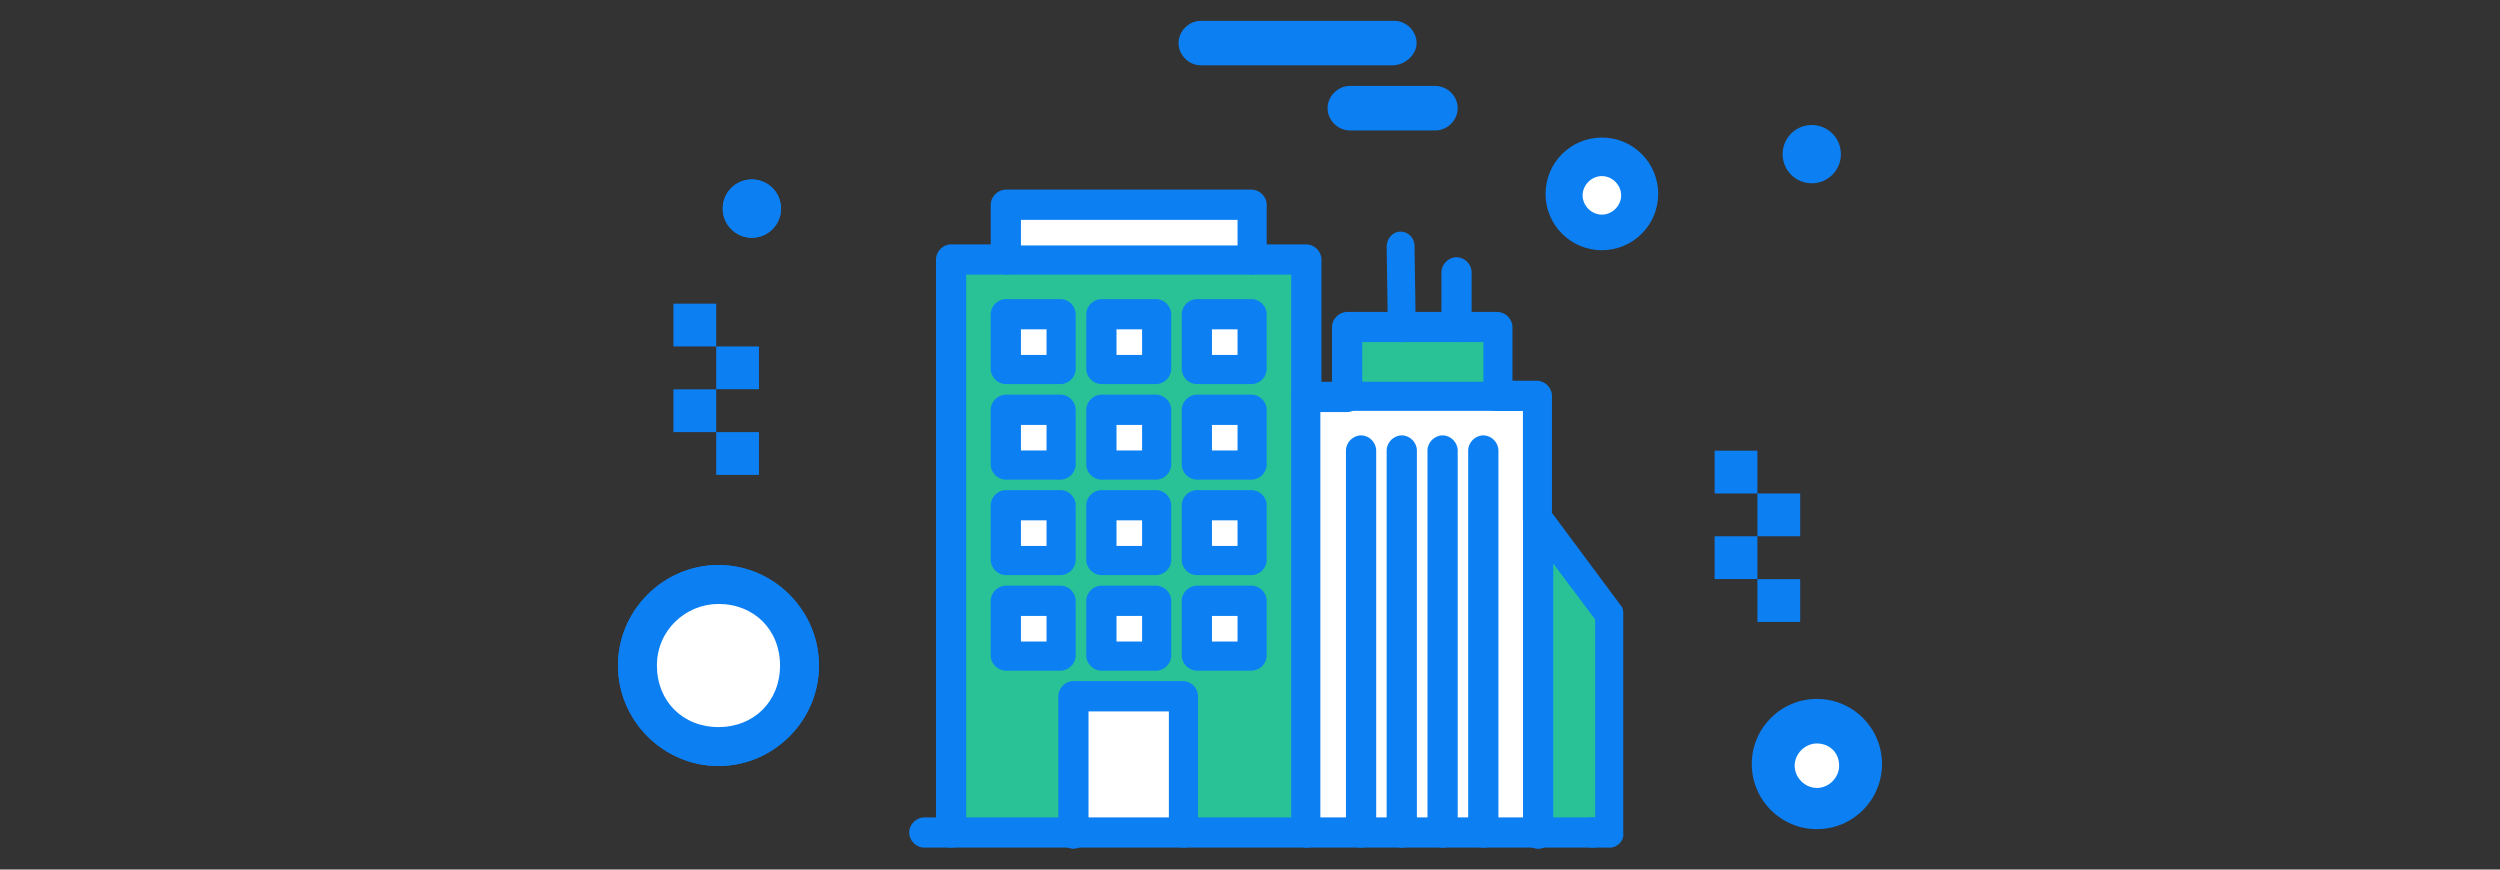 <?xml version="1.0" encoding="UTF-8"?>
<svg id="Layer_1" data-name="Layer 1" xmlns="http://www.w3.org/2000/svg" viewBox="0 0 253 88">
  <rect x="0" y="0" width="253" height="88" fill="#333333" stroke="none"/>
  <defs>
    <style>
      .cls-1 {
        fill: #fff;
      }

      .cls-2 {
        fill: #29c296;
      }

      .cls-3 {
        fill: #0c7ff2;
      }
    </style>
  </defs>
  <path class="cls-2" d="m72.71,59.16c4.59,0,8.2,3.61,8.2,8.2s-3.61,8.2-8.2,8.2-8.2-3.61-8.2-8.2,3.61-8.2,8.2-8.2Z"/>
  <path class="cls-3" d="m76.09,18.16c1.63,0,2.95,1.32,2.95,2.95s-1.32,2.95-2.95,2.95-2.95-1.32-2.95-2.95,1.32-2.95,2.95-2.95Z"/>
  <path class="cls-3" d="m72.71,77.52c-5.58,0-10.17-4.59-10.17-10.17s4.59-10.17,10.17-10.17,10.17,4.59,10.17,10.17-4.59,10.17-10.17,10.17Zm0-16.4c-3.28,0-6.23,2.62-6.23,6.23s2.62,6.23,6.23,6.23,6.23-2.62,6.23-6.23-2.62-6.23-6.23-6.23Z"/>
  <path class="cls-1" d="m72.71,59.16c4.59,0,8.2,3.61,8.2,8.2s-3.61,8.2-8.2,8.2-8.2-3.61-8.2-8.2,3.61-8.2,8.2-8.2Z"/>
  <path class="cls-3" d="m183.35,12.65c1.63,0,2.95,1.32,2.95,2.95s-1.32,2.95-2.95,2.95-2.95-1.32-2.95-2.95,1.32-2.95,2.95-2.95Z"/>
  <path class="cls-3" d="m76.09,18.16c1.63,0,2.95,1.32,2.95,2.95s-1.32,2.95-2.95,2.95-2.95-1.32-2.95-2.95,1.32-2.95,2.95-2.95Z"/>
  <path class="cls-3" d="m72.71,77.52c-5.58,0-10.17-4.59-10.17-10.17s4.59-10.17,10.17-10.17,10.17,4.59,10.17,10.17-4.59,10.17-10.17,10.17Zm0-16.4c-3.28,0-6.23,2.62-6.23,6.23s2.62,6.23,6.23,6.23,6.23-2.62,6.23-6.23-2.62-6.23-6.23-6.23Z"/>
  <path class="cls-1" d="m183.87,72.99c2.43,0,4.33,1.91,4.33,4.33s-1.91,4.33-4.33,4.33-4.33-1.91-4.33-4.33,1.91-4.33,4.33-4.33Z"/>
  <path class="cls-1" d="m162.11,16.02c2.1,0,3.75,1.65,3.75,3.75s-1.65,3.75-3.75,3.75-3.75-1.8-3.75-3.75c0-2.1,1.65-3.75,3.75-3.75Z"/>
  <rect class="cls-3" x="177.85" y="58.61" width="4.33" height="4.33"/>
  <rect class="cls-3" x="177.85" y="49.94" width="4.33" height="4.33"/>
  <rect class="cls-3" x="173.52" y="54.27" width="4.33" height="4.33"/>
  <rect class="cls-3" x="173.52" y="45.61" width="4.33" height="4.33"/>
  <rect class="cls-3" x="72.48" y="43.73" width="4.33" height="4.33"/>
  <rect class="cls-3" x="72.48" y="35.06" width="4.33" height="4.33"/>
  <rect class="cls-3" x="68.15" y="39.4" width="4.33" height="4.33"/>
  <rect class="cls-3" x="68.15" y="30.73" width="4.33" height="4.33"/>
  <path class="cls-3" d="m183.87,83.91c-3.64,0-6.59-2.95-6.59-6.59s2.95-6.59,6.59-6.59,6.59,2.95,6.59,6.59-2.95,6.59-6.59,6.59Zm0-8.67c-1.21,0-2.25,1.04-2.25,2.25s1.04,2.25,2.25,2.25,2.25-1.04,2.25-2.25c0-1.39-1.04-2.25-2.25-2.25Z"/>
  <path class="cls-3" d="m162.11,25.32c-3.15,0-5.7-2.55-5.7-5.7s2.55-5.7,5.7-5.7,5.7,2.55,5.7,5.7-2.55,5.7-5.7,5.7Zm0-7.5c-1.05,0-1.95.9-1.95,1.95s.9,1.95,1.95,1.95,1.95-.9,1.95-1.95-.9-1.95-1.95-1.95Z"/>
  <path class="cls-3" d="m140.93,6.61h-19.41c-1.21,0-2.25-1.04-2.25-2.25s1.04-2.25,2.25-2.25h19.59c1.21,0,2.25,1.04,2.25,2.25s-1.21,2.25-2.43,2.25Z"/>
  <path class="cls-3" d="m145.27,13.2h-8.67c-1.21,0-2.25-1.04-2.25-2.25s1.04-2.25,2.25-2.25h8.67c1.21,0,2.25,1.04,2.25,2.25s-1.04,2.25-2.25,2.25Z"/>
  <rect class="cls-1" x="101.79" y="60.79" width="5.54" height="5.54"/>
  <rect class="cls-1" x="111.46" y="60.79" width="5.54" height="5.54"/>
  <polygon class="cls-2" points="162.84 62.21 162.84 84.37 161.19 84.37 155.65 84.37 155.65 52.54 162.84 62.21"/>
  <polygon class="cls-1" points="137.74 84.37 132.2 84.37 132.2 40.17 136.32 40.17 151.53 40.17 155.65 40.17 155.65 52.54 155.65 84.37 150.11 84.37 145.99 84.37 141.86 84.37 137.74 84.37"/>
  <polygon class="cls-2" points="151.53 33.22 151.53 40.17 136.32 40.17 136.32 33.22 141.86 33.22 147.4 33.22 151.53 33.22"/>
  <path class="cls-2" d="m132.2,40.17v44.2h-12.37v-13.91h-11.08v13.79h-12.49V26.26h35.95v13.91Zm-5.54,26.17v-5.54h-5.54v5.54h5.54Zm0-9.66v-5.54h-5.54v5.54h5.54Zm0-9.67v-5.54h-5.54v5.54h5.54Zm0-9.66v-5.54h-5.54v5.54h5.54Zm-9.66,28.99v-5.54h-5.54v5.54h5.54Zm0-9.66v-5.54h-5.54v5.54h5.54Zm0-9.67v-5.54h-5.54v5.54h5.54Zm0-9.66v-5.54h-5.54v5.54h5.54Zm-9.66,28.99v-5.54h-5.54v5.54h5.54Zm0-9.66v-5.54h-5.54v5.54h5.54Zm0-9.67v-5.54h-5.54v5.54h5.54Zm0-9.66v-5.54h-5.54v5.54h5.54Z"/>
  <rect class="cls-1" x="121.12" y="60.79" width="5.54" height="5.54"/>
  <rect class="cls-1" x="121.12" y="51.13" width="5.54" height="5.54"/>
  <rect class="cls-1" x="121.12" y="41.47" width="5.54" height="5.54"/>
  <rect class="cls-1" x="121.12" y="31.8" width="5.54" height="5.54"/>
  <rect class="cls-1" x="101.79" y="20.72" width="24.87" height="5.54"/>
  <rect class="cls-1" x="108.75" y="70.46" width="11.08" height="13.79"/>
  <rect class="cls-1" x="111.46" y="51.13" width="5.54" height="5.54"/>
  <rect class="cls-1" x="111.46" y="41.47" width="5.54" height="5.54"/>
  <rect class="cls-1" x="111.46" y="31.8" width="5.54" height="5.54"/>
  <rect class="cls-1" x="101.79" y="51.13" width="5.54" height="5.54"/>
  <rect class="cls-1" x="101.79" y="41.47" width="5.54" height="5.54"/>
  <rect class="cls-1" x="101.79" y="31.8" width="5.54" height="5.54"/>
  <path class="cls-3" d="m132.2,41.58c-.82,0-1.53-.71-1.53-1.53v-12.26h-4.01c-.82,0-1.53-.71-1.53-1.53s.71-1.53,1.53-1.53h5.54c.82,0,1.53.71,1.53,1.53v13.91c-.12.71-.71,1.41-1.53,1.41Z"/>
  <path class="cls-3" d="m96.25,85.78c-.82,0-1.53-.71-1.53-1.53V26.26c0-.82.71-1.53,1.53-1.53h5.54c.82,0,1.53.71,1.53,1.53s-.71,1.53-1.53,1.53h-4.01v56.57c0,.71-.71,1.41-1.53,1.41Z"/>
  <path class="cls-3" d="m126.66,27.79h-24.87c-.82,0-1.53-.71-1.53-1.53v-5.54c0-.82.71-1.53,1.53-1.53h24.87c.82,0,1.53.71,1.53,1.53v5.54c0,.82-.71,1.53-1.53,1.53Zm-23.34-2.95h21.92v-2.59h-21.92v2.59Z"/>
  <path class="cls-3" d="m155.65,54.08c-.82,0-1.53-.71-1.53-1.53v-10.96h-2.71c-.82,0-1.53-.71-1.53-1.53s.71-1.53,1.53-1.53h4.12c.82,0,1.53.71,1.53,1.53v12.37c.12.94-.59,1.65-1.41,1.65Z"/>
  <path class="cls-3" d="m132.2,85.78c-.82,0-1.53-.71-1.53-1.53v-44.08c0-.82.71-1.53,1.53-1.53h4.13c.82,0,1.53.71,1.53,1.53s-.71,1.53-1.53,1.53h-2.71v42.78c0,.59-.59,1.3-1.41,1.3Z"/>
  <path class="cls-3" d="m162.84,85.78h-1.65c-.82,0-1.53-.71-1.53-1.53s.71-1.53,1.53-1.53h.24v-20.03l-4.24-5.66v27.34c0,.83-.71,1.53-1.53,1.53s-1.53-.71-1.53-1.53v-31.82c0-.59.35-1.18,1.06-1.41.59-.24,1.3,0,1.65.47l7.19,9.67c.24.24.24.59.24.82v22.16c.12.82-.59,1.53-1.41,1.53Z"/>
  <path class="cls-3" d="m151.53,41.58h-15.2c-.83,0-1.53-.71-1.53-1.53v-6.95c0-.82.71-1.53,1.53-1.53h15.2c.82,0,1.53.71,1.53,1.53v7.07c0,.71-.71,1.41-1.53,1.41Zm-13.67-2.95h12.26v-4.01h-12.26v4.01Z"/>
  <path class="cls-3" d="m107.33,38.87h-5.54c-.82,0-1.53-.71-1.53-1.53v-5.54c0-.82.71-1.53,1.53-1.53h5.54c.83,0,1.53.71,1.53,1.53v5.54c0,.82-.71,1.53-1.53,1.53Zm-4.01-2.95h2.59v-2.59h-2.59v2.59Z"/>
  <path class="cls-3" d="m117,38.87h-5.54c-.82,0-1.53-.71-1.53-1.53v-5.54c0-.82.71-1.53,1.53-1.53h5.54c.82,0,1.53.71,1.53,1.53v5.54c0,.82-.71,1.53-1.53,1.53Zm-4.01-2.95h2.59v-2.59h-2.59v2.59Z"/>
  <path class="cls-3" d="m126.66,38.87h-5.54c-.82,0-1.53-.71-1.53-1.53v-5.54c0-.82.71-1.53,1.53-1.53h5.54c.82,0,1.53.71,1.53,1.53v5.54c0,.82-.71,1.53-1.53,1.53Zm-4.01-2.95h2.59v-2.59h-2.59v2.59Z"/>
  <path class="cls-3" d="m107.33,48.54h-5.54c-.82,0-1.53-.71-1.53-1.53v-5.54c0-.82.71-1.53,1.53-1.53h5.54c.83,0,1.53.71,1.53,1.53v5.54c0,.82-.71,1.53-1.53,1.53Zm-4.01-2.95h2.59v-2.59h-2.59v2.59Z"/>
  <path class="cls-3" d="m117,48.54h-5.54c-.82,0-1.53-.71-1.53-1.53v-5.54c0-.82.71-1.53,1.53-1.53h5.54c.82,0,1.53.71,1.53,1.53v5.54c0,.82-.71,1.53-1.53,1.53Zm-4.01-2.95h2.59v-2.59h-2.59v2.59Z"/>
  <path class="cls-3" d="m126.66,48.54h-5.54c-.82,0-1.53-.71-1.53-1.53v-5.54c0-.82.71-1.53,1.53-1.53h5.54c.82,0,1.53.71,1.53,1.53v5.54c0,.82-.71,1.53-1.53,1.53Zm-4.01-2.95h2.59v-2.59h-2.59v2.59Z"/>
  <path class="cls-3" d="m107.33,58.2h-5.54c-.82,0-1.53-.71-1.53-1.53v-5.54c0-.82.71-1.53,1.53-1.53h5.54c.83,0,1.53.71,1.53,1.53v5.54c0,.82-.71,1.53-1.53,1.53Zm-4.01-2.95h2.59v-2.59h-2.59v2.59Z"/>
  <path class="cls-3" d="m117,58.2h-5.54c-.82,0-1.53-.71-1.53-1.53v-5.54c0-.82.71-1.53,1.53-1.53h5.54c.82,0,1.53.71,1.53,1.53v5.54c0,.82-.71,1.53-1.53,1.53Zm-4.01-2.95h2.59v-2.59h-2.59v2.59Z"/>
  <path class="cls-3" d="m126.66,58.2h-5.54c-.82,0-1.53-.71-1.53-1.53v-5.54c0-.82.71-1.53,1.53-1.53h5.54c.82,0,1.53.71,1.53,1.53v5.54c0,.82-.71,1.53-1.53,1.53Zm-4.01-2.95h2.59v-2.59h-2.59v2.59Z"/>
  <path class="cls-3" d="m107.33,67.87h-5.54c-.82,0-1.53-.71-1.53-1.53v-5.54c0-.82.71-1.53,1.53-1.53h5.54c.83,0,1.53.71,1.53,1.53v5.54c0,.82-.71,1.53-1.53,1.53Zm-4.01-2.95h2.59v-2.59h-2.59v2.59Z"/>
  <path class="cls-3" d="m117,67.87h-5.54c-.82,0-1.53-.71-1.53-1.53v-5.54c0-.82.71-1.53,1.53-1.53h5.54c.82,0,1.53.71,1.53,1.53v5.54c0,.82-.71,1.53-1.53,1.53Zm-4.01-2.95h2.59v-2.59h-2.59v2.59Z"/>
  <path class="cls-3" d="m119.82,85.78c-.82,0-1.53-.71-1.53-1.53v-12.26h-8.13v12.37c0,.83-.71,1.53-1.53,1.53s-1.53-.71-1.53-1.53v-13.91c0-.82.71-1.53,1.53-1.53h11.08c.82,0,1.53.71,1.53,1.53v13.79c0,.82-.71,1.53-1.41,1.53Z"/>
  <path class="cls-3" d="m126.66,67.87h-5.54c-.82,0-1.53-.71-1.53-1.53v-5.54c0-.82.71-1.53,1.53-1.53h5.54c.82,0,1.53.71,1.53,1.53v5.54c0,.82-.71,1.53-1.53,1.53Zm-4.01-2.95h2.59v-2.59h-2.59v2.59Z"/>
  <path class="cls-3" d="m150.11,85.78c-.82,0-1.53-.71-1.53-1.53v-38.66c0-.82.71-1.53,1.53-1.53s1.53.71,1.53,1.53v38.66c0,.82-.71,1.53-1.53,1.53Z"/>
  <path class="cls-3" d="m145.99,85.78c-.82,0-1.53-.71-1.53-1.53v-38.66c0-.82.71-1.53,1.53-1.53s1.53.71,1.53,1.53v38.66c0,.82-.71,1.53-1.53,1.53Z"/>
  <path class="cls-3" d="m141.86,85.78c-.82,0-1.53-.71-1.53-1.53v-38.66c0-.82.71-1.53,1.53-1.53s1.53.71,1.53,1.53v38.66c0,.82-.71,1.53-1.53,1.53Z"/>
  <path class="cls-3" d="m137.74,85.78c-.82,0-1.53-.71-1.53-1.53v-38.66c0-.82.71-1.53,1.53-1.53s1.53.71,1.53,1.53v38.66c-.12.82-.71,1.53-1.53,1.53Z"/>
  <path class="cls-3" d="m141.86,34.63c-.82,0-1.41-.71-1.41-1.41l-.12-8.25c0-.82.59-1.53,1.41-1.53h0c.82,0,1.41.71,1.41,1.41l.12,8.25c.12.94-.59,1.53-1.41,1.53h0Z"/>
  <path class="cls-3" d="m147.4,34.63c-.82,0-1.53-.71-1.53-1.53v-5.54c0-.82.71-1.53,1.53-1.53s1.53.71,1.53,1.53v5.54c-.12.94-.71,1.53-1.53,1.53Z"/>
  <path class="cls-3" d="m161.19,85.78h-67.65c-.82,0-1.53-.71-1.53-1.53s.71-1.53,1.53-1.53h67.65c.82,0,1.53.71,1.53,1.53s-.71,1.53-1.53,1.53Z"/>
</svg>